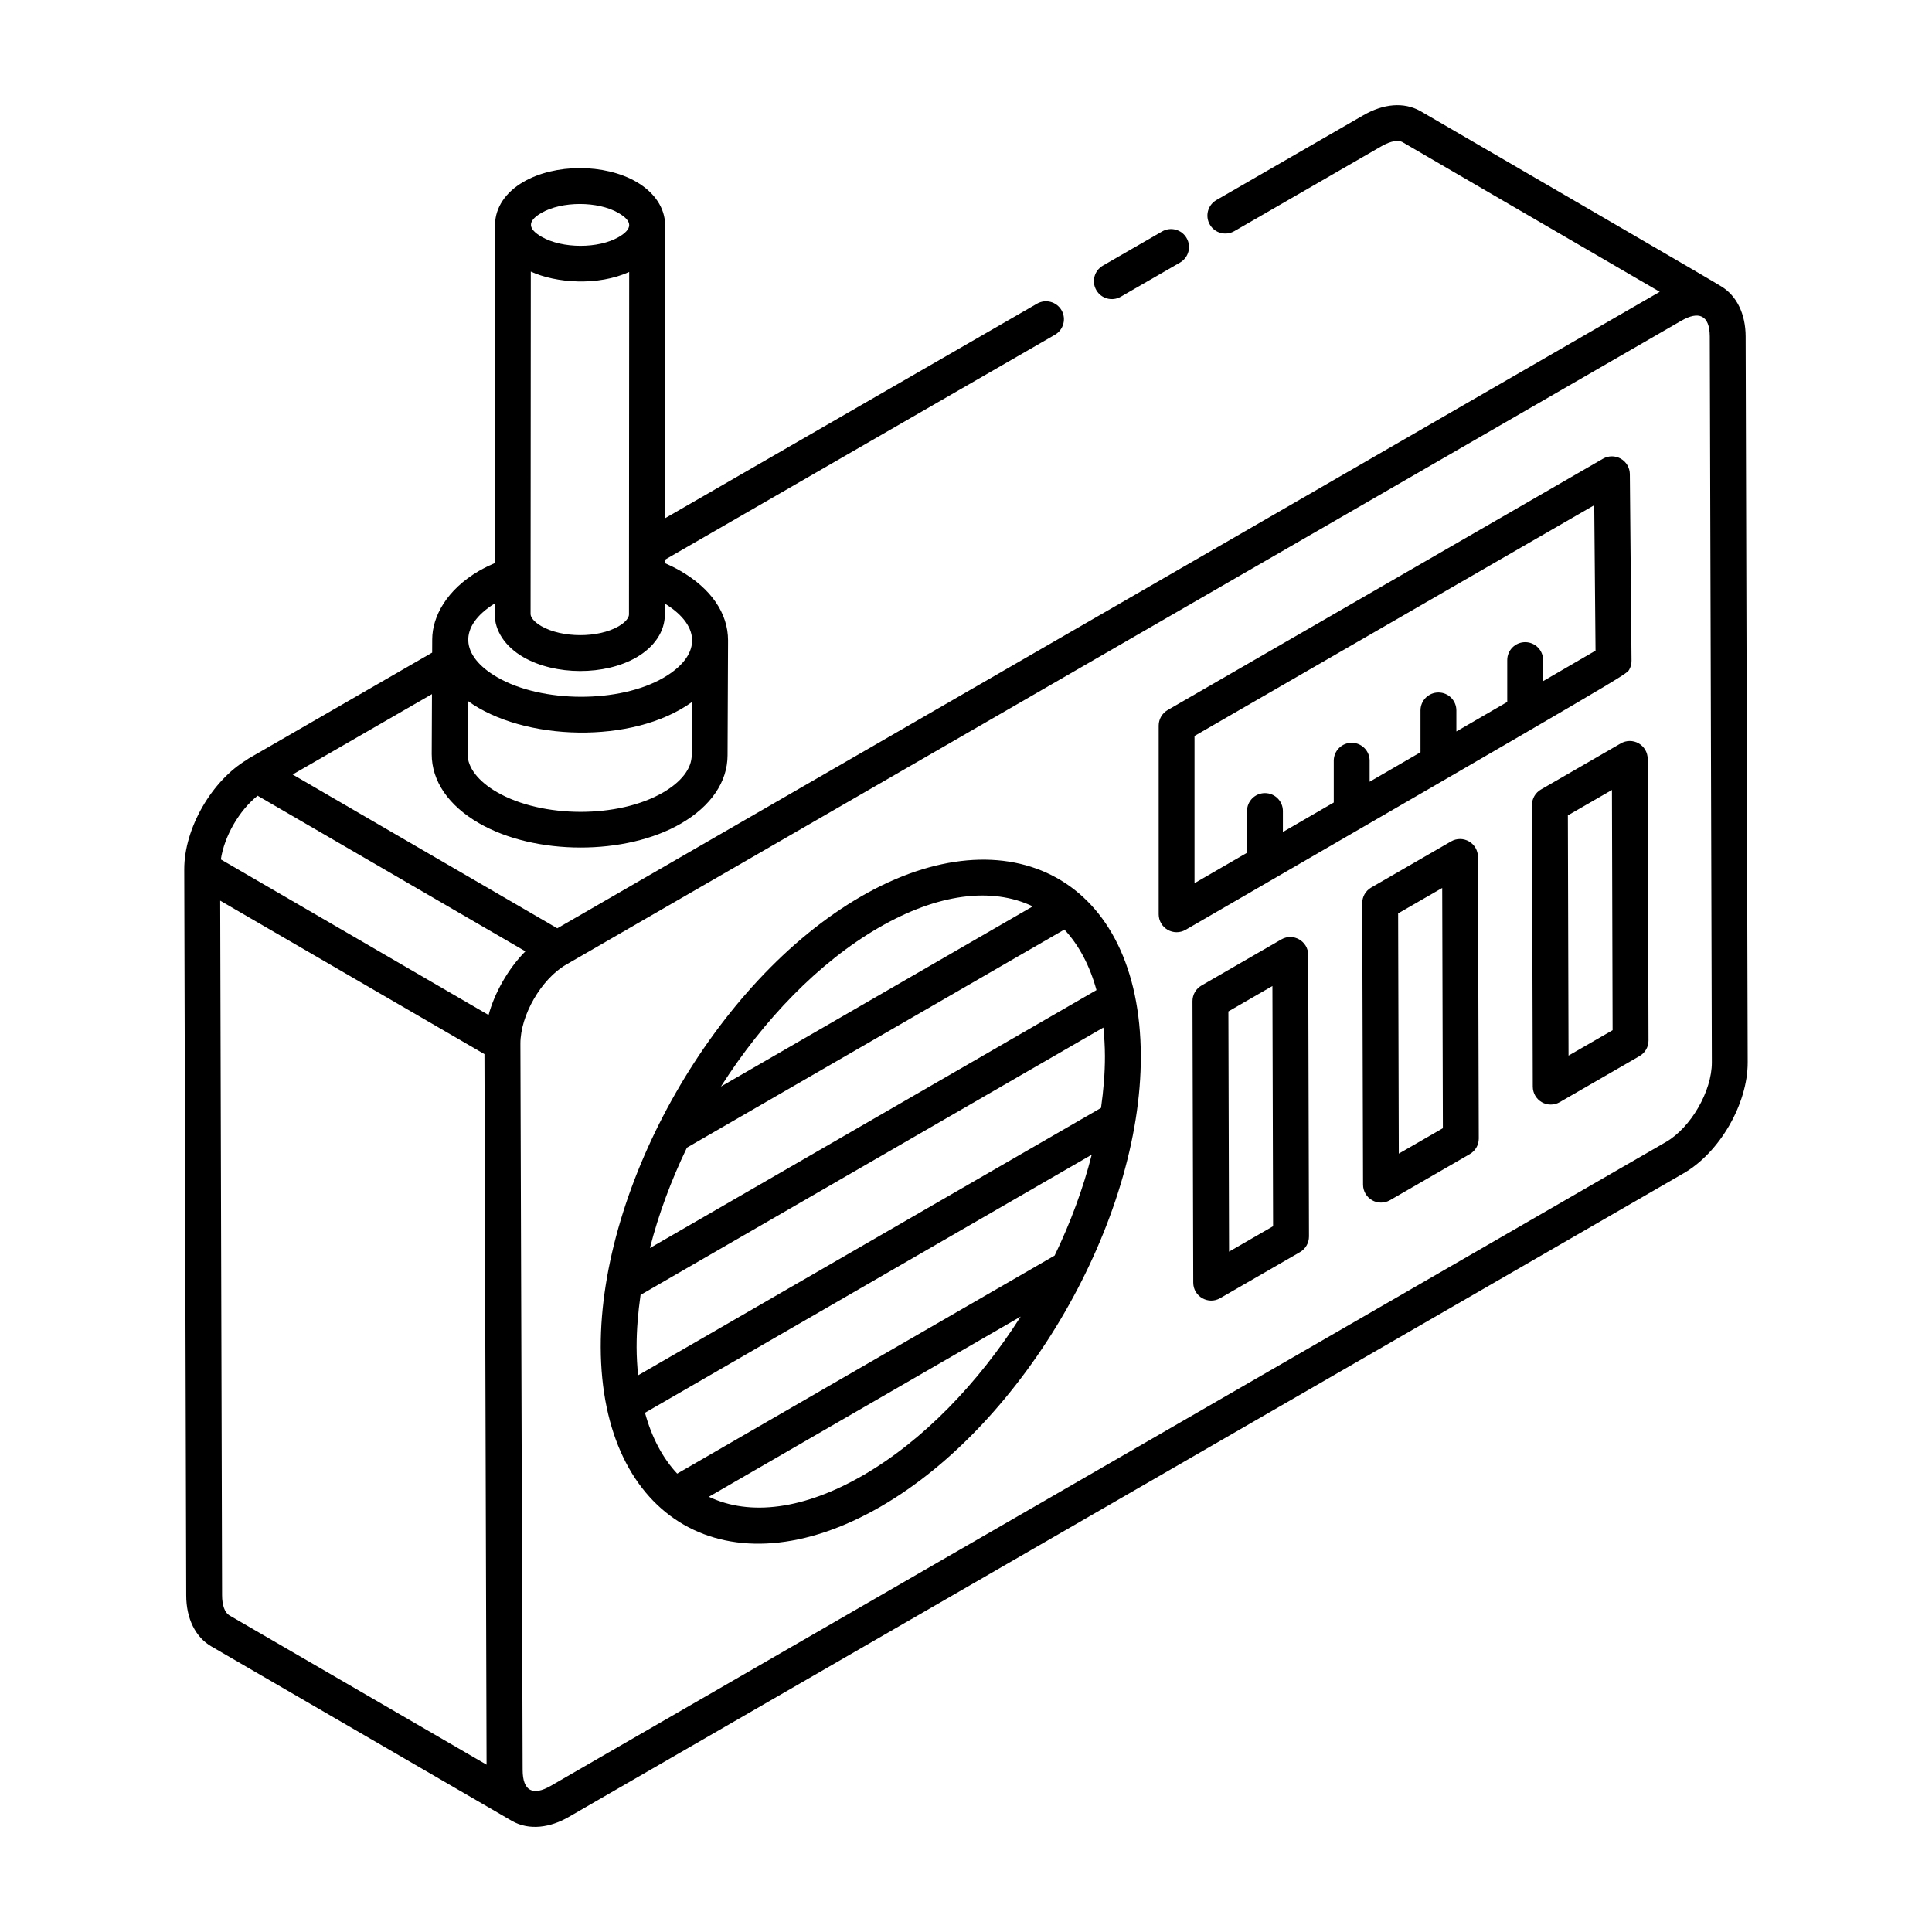 <?xml version="1.0" encoding="UTF-8"?>
<!-- Uploaded to: ICON Repo, www.iconrepo.com, Generator: ICON Repo Mixer Tools -->
<svg fill="#000000" width="800px" height="800px" version="1.1" viewBox="144 144 512 512" xmlns="http://www.w3.org/2000/svg">
 <g>
  <path d="m193.35 566.77c0 6.16 2.434 11.098 6.676 13.555 1.793 1.043 80.605 46.793 79.602 46.215 4.688 2.695 10.316 1.723 15.047-1.004l295.54-170.63c9.523-5.504 16.961-18.395 16.941-29.359l-0.543-192.39c-0.02-5.945-2.34-10.695-6.332-13.18-1.422-0.977-44.562-25.977-79.918-46.574-4.324-2.387-9.699-1.973-15.133 1.184l-38.879 22.434c-2.273 1.312-3.055 4.219-1.734 6.492 1.289 2.269 4.207 3.051 6.488 1.742l38.887-22.438c1.41-0.82 4.012-2.047 5.691-1.145l68.164 39.66c-400.37 231.16-262.28 151.43-292.16 168.68l-70.133-40.762 36.922-21.301-0.066 15.891c-0.008 7.137 4.43 13.637 12.512 18.305 14.852 8.582 38.902 8.617 53.562 0.094 7.938-4.609 12.32-11.043 12.328-18.102l0.129-30.422v-0.008-0.012c-0.008-7.172-4.484-13.703-12.633-18.41-1.398-0.801-2.762-1.469-4.113-2.059v-0.883l103.38-59.629c2.273-1.312 3.055-4.219 1.746-6.492-1.316-2.269-4.223-3.062-6.5-1.742l-98.617 56.883 0.047-77.66c0-0.02 0.008-0.039 0.008-0.059-0.008-4.488-2.793-8.672-7.648-11.473-8.41-4.844-21.555-4.828-29.922 0.039-4.719 2.734-7.414 6.797-7.488 11.172 0 0.051-0.031 0.094-0.031 0.148v0.016l-0.055 89.668c-1.371 0.598-2.766 1.277-4.223 2.106-8.547 5.012-12.324 12.066-12.348 18.098l-0.016 3.531-48.832 28.172c-0.066 0.039-0.094 0.113-0.156 0.156-9.414 5.539-16.75 18.285-16.711 29.133 0 0.004 0.004 0.012 0.004 0.016s-0.004 0.012-0.004 0.016zm133.96-222.66c-0.008 3.551-2.703 7.07-7.594 9.91-11.844 6.879-32.008 6.84-44.039-0.105-4.938-2.852-7.769-6.516-7.762-10.043l0.055-14.125c14.633 10.648 43.738 11.621 59.395 0.305zm-42.645-128.14c6.691 3.074 17.812 3.859 26.074 0.098-0.023 35.16-0.035 58.082-0.055 90.789 0 0.734-0.734 1.941-2.777 3.133-5.394 3.117-14.945 3.109-20.449-0.055-2.106-1.223-2.852-2.449-2.852-3.207zm2.793-15.543c5.43-3.152 14.957-3.156 20.402-0.016 3.945 2.273 3.707 4.301 0.113 6.402-5.394 3.129-14.945 3.113-20.449-0.059-3.574-2.062-3.906-4.086-0.066-6.328zm-12.355 103.5v2.769c-0.02 4.481 2.758 8.656 7.602 11.461 8.438 4.863 21.598 4.91 29.977 0.043 4.773-2.769 7.512-6.906 7.512-11.344v-2.902c9.977 6.148 9.391 13.984-0.344 19.648-11.695 6.801-32.25 6.707-44.047-0.105-9.883-5.703-10.418-13.52-0.699-19.57zm-72.25 262.82-0.5-184.06c0.949 0.551 74.734 43.398 70.031 40.664 0.77 258.07 0.504 169.06 0.562 188.31l-68.16-39.574c-1.211-0.699-1.934-2.688-1.934-5.34zm382.61-120.09-295.54 170.63c-4.602 2.644-7.418 1.48-7.418-4.258-0.062-19.742 0.219 71.387-0.594-192.42-0.02-7.543 5.496-17.102 12.055-20.938 0.957-0.551 304.05-175.55 295.61-170.68 0.016-0.008 0.027-0.012 0.043-0.02 4.473-2.57 7.465-1.586 7.488 4.195l0.547 192.39c0.016 7.613-5.57 17.277-12.191 21.102zm-373.19-91.781 70.961 41.234c-4.637 4.664-8.234 11.172-9.754 16.875-0.965-0.559-75.688-43.977-70.953-41.227 0.91-6.144 4.863-12.992 9.746-16.883z"/>
  <path d="m575.75 321.48c0.418-0.73 0.633-1.559 0.621-2.398l-0.445-49.434c-0.02-1.691-0.93-3.246-2.394-4.086-1.465-0.836-3.269-0.836-4.734 0.008l-115.36 66.602c-1.465 0.848-2.375 2.418-2.375 4.117v50.008c0 1.699 0.91 3.269 2.375 4.117 1.434 0.824 3.238 0.871 4.762-0.004 116.82-67.652 116.82-67.652 117.55-68.93zm-22.809 3.023v-5.57c0-2.629-2.125-4.754-4.754-4.754s-4.754 2.125-4.754 4.754v11.09c-4.18 2.426-8.703 5.047-13.48 7.82v-5.574c0-2.629-2.125-4.754-4.754-4.754-2.629 0-4.754 2.125-4.754 4.754v11.086c-4.406 2.555-8.906 5.164-13.48 7.812v-5.566c0-2.629-2.125-4.754-4.754-4.754-2.629 0-4.754 2.125-4.754 4.754v11.074c-4.531 2.629-9.047 5.242-13.48 7.812v-5.551c0-2.629-2.125-4.754-4.754-4.754s-4.754 2.125-4.754 4.754v11.059c-4.863 2.816-9.547 5.531-13.914 8.062v-39.02l105.93-61.156 0.344 38.543c-2.641 1.543-7.566 4.41-13.887 8.078z"/>
  <path d="m372.2 381.57c-38.781 22.395-69.121 76.477-69 119.45 0.133 45.75 33.805 65.574 74.191 42.238 38.227-22.07 69.055-75.777 68.938-119.41-0.141-46.98-34.875-64.938-74.129-42.281zm-59.492 119.42c-0.012-4.512 0.383-9.148 1.047-13.828l122.65-70.855c0.246 2.43 0.406 4.938 0.414 7.57 0.012 4.481-0.379 9.078-1.035 13.727l-122.68 70.871c-0.238-2.406-0.391-4.887-0.398-7.484zm121.87-94.609-118.34 68.363c2.281-8.945 5.609-17.918 9.805-26.609l100.03-57.793c3.848 4.121 6.715 9.527 8.508 16.039zm-57.625-16.582c15.465-8.934 29.801-10.812 40.738-5.598l-82.637 47.742c11.254-17.652 25.879-32.891 41.898-42.145zm-62.023 128.6 118.39-68.395c-2.281 8.984-5.621 17.996-9.828 26.727l-100.03 57.797c-3.867-4.141-6.742-9.578-8.535-16.129zm57.707 16.621c-15.492 8.945-29.828 10.859-40.785 5.641l82.641-47.754c-11.246 17.648-25.852 32.875-41.855 42.113z"/>
  <path d="m533.29 366.98c-1.465-0.844-3.277-0.84-4.742 0.004l-21.164 12.223c-1.477 0.855-2.387 2.426-2.375 4.133l0.215 74.621c0.008 1.695 0.91 3.258 2.387 4.109 1.465 0.844 3.277 0.84 4.742-0.004l21.164-12.223c1.477-0.855 2.387-2.426 2.375-4.133l-0.215-74.621c-0.012-1.695-0.91-3.262-2.387-4.109zm-18.594 82.742-0.176-63.664 11.68-6.738 0.176 63.664z"/>
  <path d="m483.56 392.96-21.164 12.215c-1.477 0.855-2.375 2.426-2.375 4.133l0.203 74.621c0.02 3.66 3.977 5.918 7.129 4.102l21.164-12.215c1.477-0.855 2.375-2.426 2.375-4.133l-0.203-74.621c-0.02-3.641-3.957-5.926-7.129-4.102zm-13.848 82.738-0.176-63.664 11.668-6.734 0.176 63.664z"/>
  <path d="m578.27 341c-1.465-0.844-3.277-0.84-4.742 0.004l-21.164 12.223c-1.477 0.855-2.387 2.426-2.375 4.133l0.215 74.621c0.008 1.695 0.91 3.258 2.387 4.109 1.465 0.844 3.277 0.84 4.742-0.004l21.164-12.223c1.477-0.855 2.387-2.426 2.375-4.133l-0.215-74.621c-0.008-1.695-0.91-3.258-2.387-4.109zm-18.594 82.746-0.176-63.664 11.68-6.738 0.176 63.664z"/>
  <path d="m451.97 205.34-15.699 9.059c-2.273 1.312-3.055 4.219-1.734 6.492 1.293 2.258 4.195 3.059 6.488 1.742l15.699-9.059c2.273-1.312 3.055-4.219 1.734-6.492-1.309-2.277-4.223-3.051-6.488-1.742z"/>
 </g>
</svg>